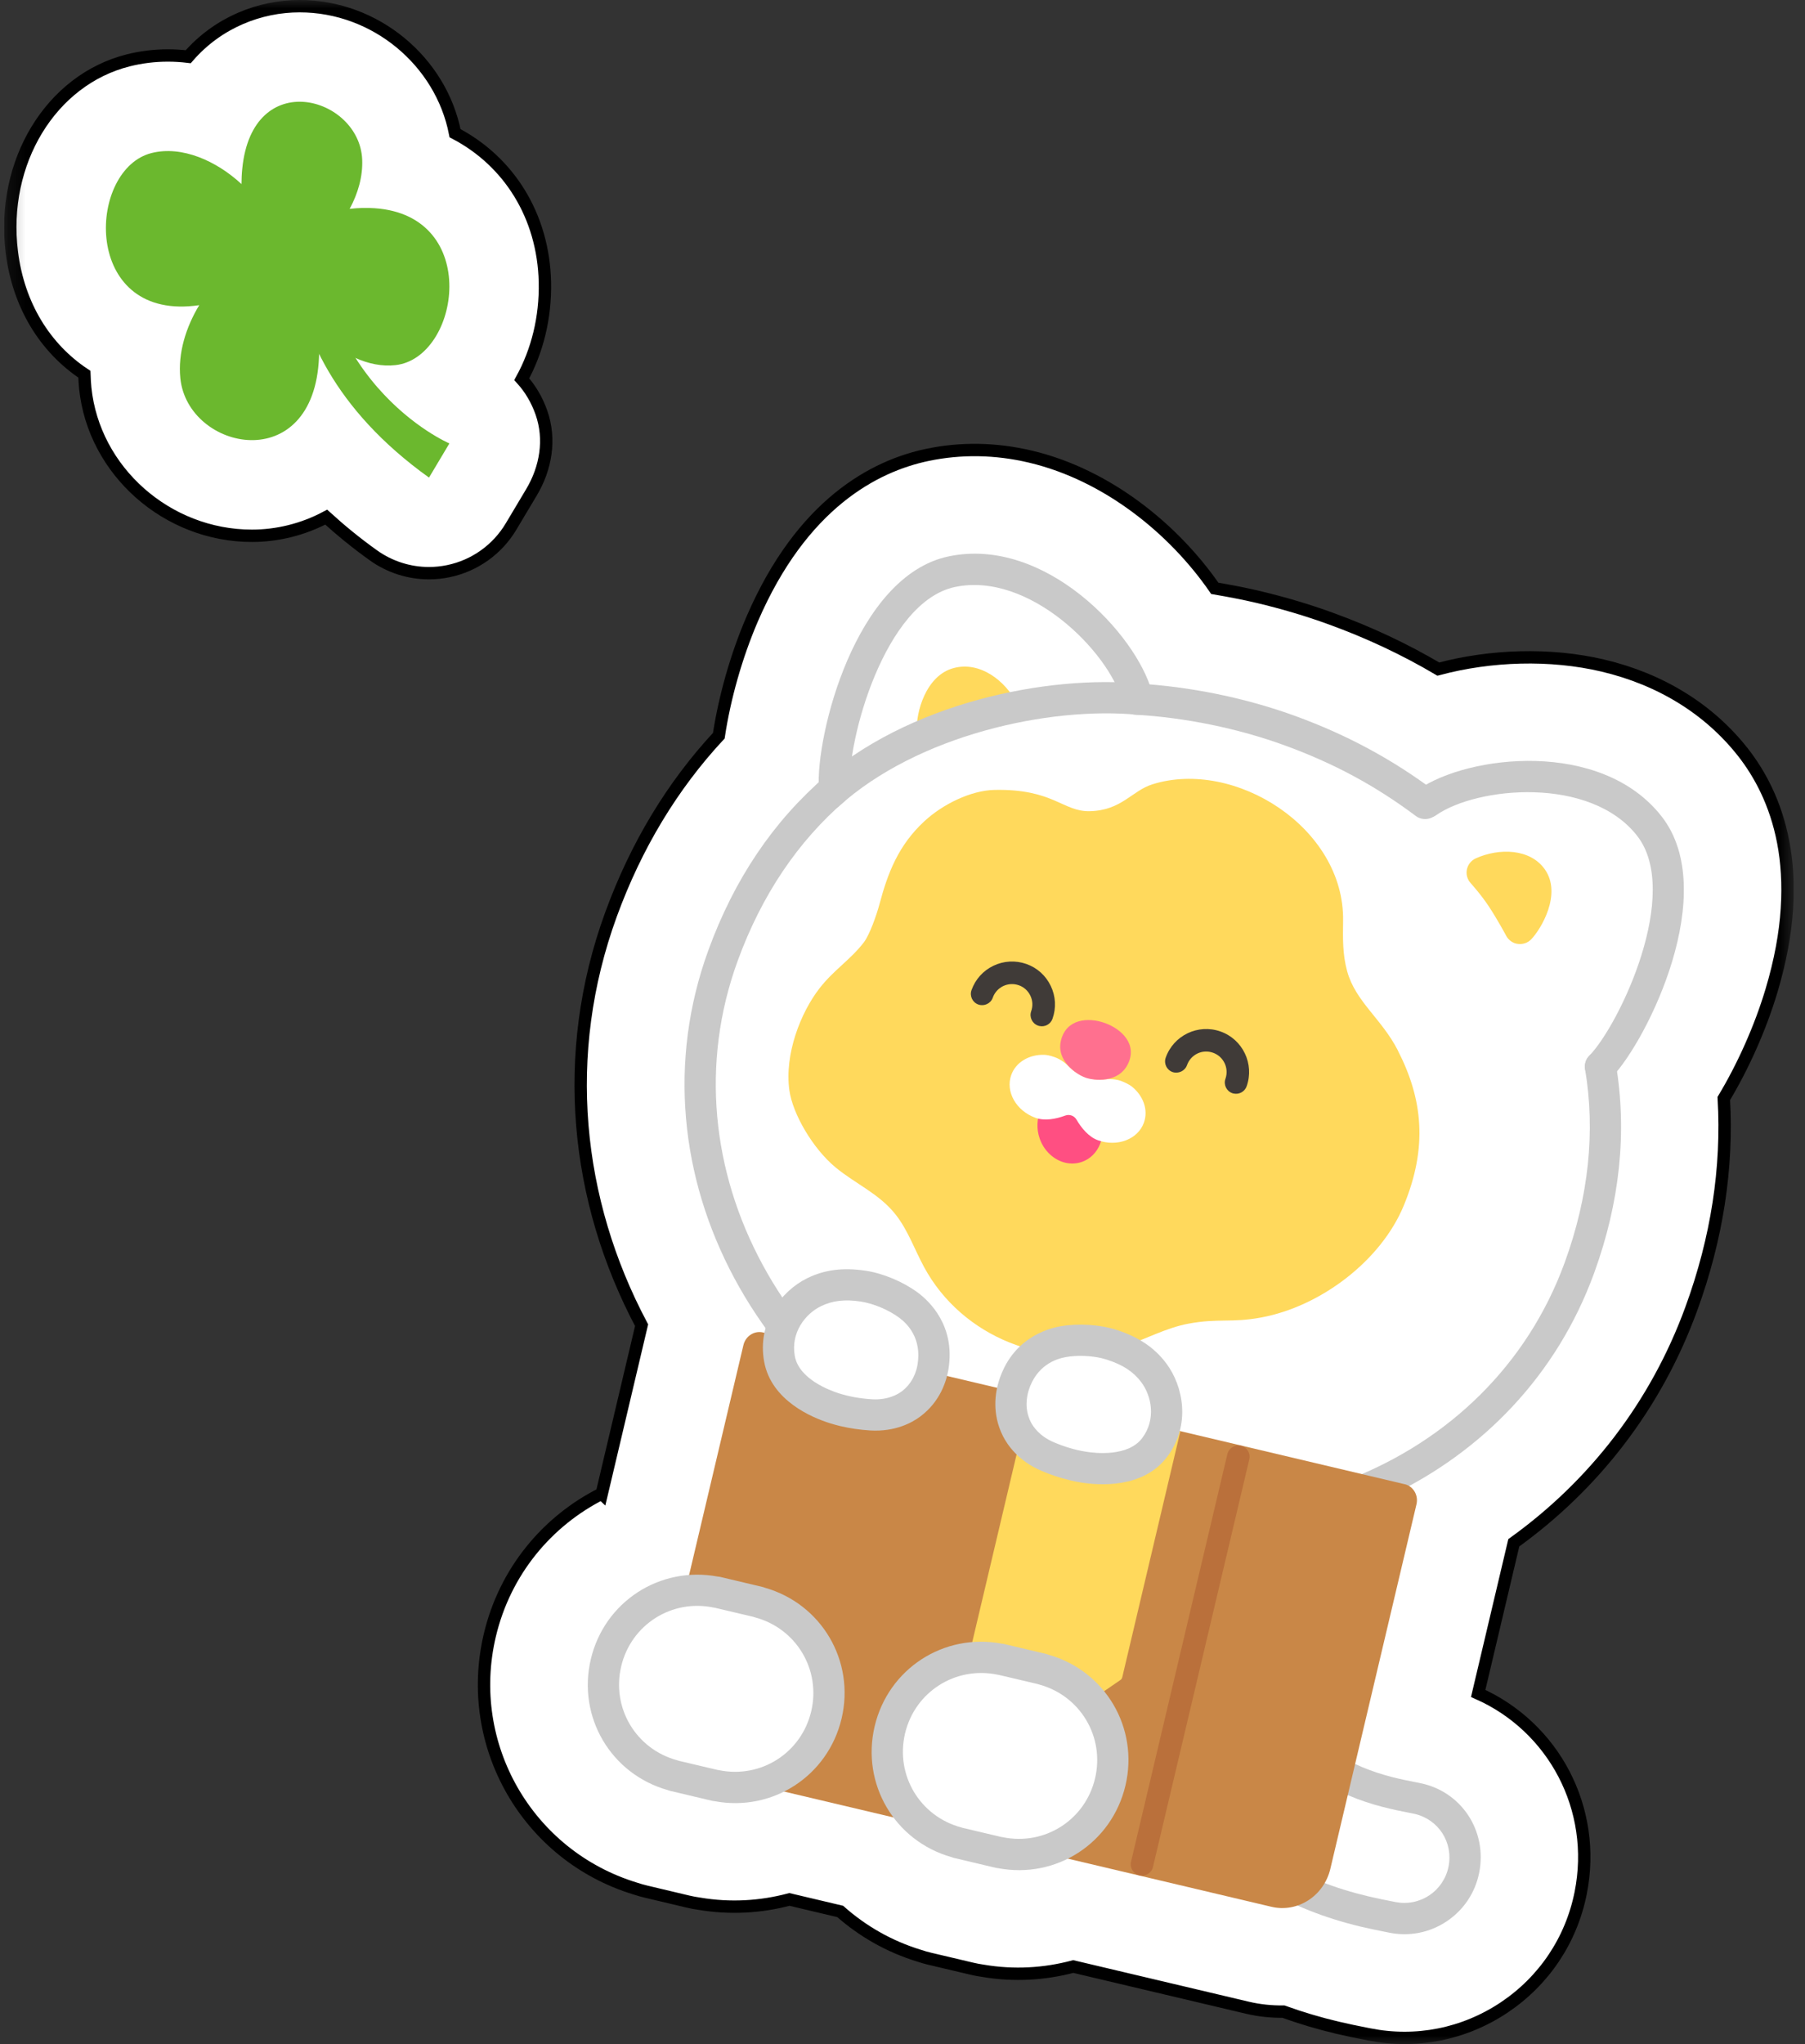 <svg width="106" height="120" viewBox="0 0 106 120" fill="none" xmlns="http://www.w3.org/2000/svg">
<rect x="0" y="0" width="106" height="120" fill="#333333" stroke="none"/>
<g clip-path="url(#clip0_11_11885)">
<mask id="mask0_11_11885" style="mask-type:luminance" maskUnits="userSpaceOnUse" x="0" y="0" width="106" height="120">
<path d="M105.347 0H0.241V120H105.347V0Z" fill="white"/>
</mask>
<g mask="url(#mask0_11_11885)">
<path d="M14.798 31.453C16.263 31.453 17.777 31.094 19.157 30.359C19.993 31.119 20.905 31.869 21.926 32.599C22.887 33.286 24.029 33.648 25.191 33.648C25.571 33.648 25.957 33.608 26.337 33.529C27.872 33.21 29.203 32.262 30.009 30.915L31.206 28.909C32.06 27.483 32.346 25.793 31.796 24.225C31.534 23.477 31.142 22.814 30.641 22.261C31.544 20.617 32.045 18.659 32 16.562C31.911 12.665 29.881 9.47 26.723 7.82C25.902 3.607 22.054 0.363 17.598 0.363C15.257 0.363 12.807 1.309 11.053 3.33C10.652 3.281 10.254 3.257 9.859 3.257C9.068 3.257 8.287 3.354 7.533 3.543C2.983 4.686 0.043 9.525 0.694 14.796C1.08 17.92 2.645 20.437 4.956 21.969C4.965 22.243 4.98 22.516 5.007 22.787C5.509 27.647 9.807 31.453 14.795 31.453" fill="white"/>
<path d="M14.798 31.453C16.263 31.453 17.777 31.094 19.157 30.359C19.993 31.119 20.905 31.869 21.926 32.599C22.887 33.286 24.029 33.648 25.191 33.648C25.571 33.648 25.957 33.608 26.337 33.529C27.872 33.21 29.203 32.262 30.009 30.915L31.206 28.909C32.06 27.483 32.346 25.793 31.796 24.225C31.534 23.477 31.142 22.814 30.641 22.261C31.544 20.617 32.045 18.659 32 16.562C31.911 12.665 29.881 9.47 26.723 7.82C25.902 3.607 22.054 0.363 17.598 0.363C15.257 0.363 12.807 1.309 11.053 3.33C10.652 3.281 10.254 3.257 9.859 3.257C9.068 3.257 8.287 3.354 7.533 3.543C2.983 4.686 0.043 9.525 0.694 14.796C1.08 17.92 2.645 20.437 4.956 21.969C4.965 22.243 4.98 22.516 5.007 22.787C5.509 27.647 9.807 31.453 14.795 31.453H14.798Z" stroke="black" stroke-width="0.726" stroke-miterlimit="10"/>
<path d="M22.008 12.224C21.534 12.191 21.029 12.203 20.534 12.261C21.02 11.364 21.315 10.358 21.269 9.352C21.102 5.671 14.822 3.874 14.226 9.911C14.196 10.2 14.184 10.501 14.181 10.805C12.716 9.449 10.688 8.534 8.901 8.984C5.199 9.914 4.807 18.389 11.074 17.981C11.281 17.969 11.488 17.945 11.7 17.915C10.922 19.2 10.439 20.729 10.591 22.21C11.032 26.48 18.449 28.03 18.734 20.957C18.753 20.486 18.74 19.991 18.698 19.495C19.971 20.741 21.637 21.617 23.23 21.434C27.011 21.003 28.282 12.656 22.008 12.224Z" fill="#6BB82E"/>
<path d="M17.71 9.771C17.71 9.771 13.971 20.003 25.194 28.037L26.391 26.031C26.391 26.031 17.795 22.377 18.488 10.771L17.71 9.771Z" fill="#6BB82E"/>
<path d="M35.34 87.686L37.678 77.795C33.784 70.466 32.893 61.886 35.875 53.7C37.355 49.639 39.486 46.122 42.213 43.188C42.547 40.972 43.237 38.514 44.167 36.352C47.1 29.552 51.374 27.355 54.447 26.707C56.432 26.291 58.469 26.324 60.508 26.805C65.037 27.875 68.947 31.072 71.339 34.538C72.19 34.684 73.041 34.845 73.892 35.045C75.366 35.395 76.801 35.82 78.151 36.313C80.4 37.13 82.491 38.112 84.467 39.279C87.534 38.459 91.042 38.343 94.133 39.073C97.538 39.878 100.383 41.641 102.368 44.176C104.301 46.648 106.158 51.083 104.027 58.174C103.371 60.359 102.359 62.612 101.231 64.487C101.468 68.558 100.833 72.695 99.325 76.825C97.243 82.537 93.574 87.209 88.899 90.568L86.808 99.413C91.236 101.377 93.817 106.176 92.826 111.131C92.273 113.9 90.674 116.286 88.324 117.855C85.975 119.42 83.157 119.977 80.415 119.429L80.154 119.378C79.707 119.29 79.16 119.18 78.54 119.034C77.445 118.776 76.391 118.46 75.372 118.092C74.676 118.098 73.968 118.031 73.263 117.864L63.028 115.444C61.344 115.891 59.548 116.004 57.727 115.694C57.508 115.663 57.292 115.624 57.077 115.572L54.602 114.988C54.386 114.937 54.177 114.876 53.967 114.806C52.201 114.265 50.645 113.362 49.341 112.21L46.359 111.505C44.678 111.952 42.878 112.064 41.058 111.754C40.839 111.724 40.623 111.684 40.407 111.633L37.933 111.046C37.717 110.994 37.507 110.934 37.297 110.864C30.978 108.933 27.239 102.453 28.765 95.997C29.653 92.246 32.136 89.291 35.337 87.683" fill="white"/>
<path d="M35.34 87.686L37.678 77.795C33.784 70.466 32.893 61.886 35.875 53.7C37.355 49.639 39.486 46.122 42.213 43.188C42.547 40.972 43.237 38.514 44.167 36.352C47.1 29.552 51.374 27.355 54.447 26.707C56.432 26.291 58.469 26.324 60.508 26.805C65.037 27.875 68.947 31.072 71.339 34.538C72.19 34.684 73.041 34.845 73.892 35.045C75.366 35.395 76.801 35.82 78.151 36.313C80.4 37.13 82.491 38.112 84.467 39.279C87.534 38.459 91.042 38.343 94.133 39.073C97.538 39.878 100.383 41.641 102.368 44.176C104.301 46.648 106.158 51.083 104.027 58.174C103.371 60.359 102.359 62.612 101.231 64.487C101.468 68.558 100.833 72.695 99.325 76.825C97.243 82.537 93.574 87.209 88.899 90.568L86.808 99.413C91.236 101.377 93.817 106.176 92.826 111.131C92.273 113.9 90.674 116.286 88.324 117.855C85.975 119.42 83.157 119.977 80.415 119.429L80.154 119.378C79.707 119.29 79.16 119.18 78.54 119.034C77.445 118.776 76.391 118.46 75.372 118.092C74.676 118.098 73.968 118.031 73.263 117.864L63.028 115.444C61.344 115.891 59.548 116.004 57.727 115.694C57.508 115.663 57.292 115.624 57.077 115.572L54.602 114.988C54.386 114.937 54.177 114.876 53.967 114.806C52.201 114.265 50.645 113.362 49.341 112.21L46.359 111.505C44.678 111.952 42.878 112.064 41.058 111.754C40.839 111.724 40.623 111.684 40.407 111.633L37.933 111.046C37.717 110.994 37.507 110.934 37.297 110.864C30.978 108.933 27.239 102.453 28.765 95.997C29.653 92.246 32.136 89.291 35.337 87.683L35.34 87.686Z" stroke="black" stroke-width="0.726" stroke-miterlimit="10"/>
<path d="M80.157 112.217C77.61 111.615 73.549 110.241 70.226 106.314C67.791 103.439 66.341 97.119 67.241 93.313C67.694 91.395 69.615 90.21 71.53 90.663C73.445 91.116 74.631 93.037 74.181 94.952C73.746 96.788 74.834 100.715 75.67 101.706C78.084 104.56 81.239 105.18 82.932 105.515L83.166 105.56C85.13 105.952 86.349 107.825 85.963 109.755C85.577 111.685 83.698 112.938 81.768 112.551L81.552 112.509C81.169 112.433 80.695 112.339 80.154 112.211" fill="white"/>
<path d="M83.084 106.485C84.482 106.816 85.349 108.157 85.066 109.579C84.926 110.272 84.525 110.871 83.938 111.263C83.349 111.656 82.643 111.795 81.95 111.659L81.734 111.616C81.361 111.543 80.899 111.452 80.37 111.327C76.415 110.394 73.327 108.558 70.928 105.725C68.688 103.078 67.305 97.035 68.135 93.527C68.469 92.107 69.901 91.223 71.321 91.56C72.74 91.895 73.625 93.323 73.287 94.746C72.777 96.904 73.999 101.153 74.971 102.302C77.591 105.4 80.95 106.063 82.753 106.418L82.99 106.467C83.02 106.473 83.054 106.479 83.084 106.485ZM79.947 113.112C80.5 113.242 80.987 113.336 81.379 113.415L81.592 113.458C82.765 113.692 83.96 113.458 84.957 112.792C85.954 112.127 86.631 111.114 86.865 109.941C87.358 107.476 85.808 105.132 83.349 104.667L83.112 104.619C81.525 104.309 78.579 103.725 76.373 101.117C75.692 100.311 74.716 96.682 75.072 95.165C75.64 92.761 74.147 90.341 71.74 89.773C69.336 89.204 66.916 90.7 66.348 93.104C65.375 97.214 66.892 103.795 69.527 106.908C72.153 110.011 75.658 112.096 79.947 113.112Z" fill="#C9C9C9"/>
<path d="M49 46.22C48.806 43.207 51.162 34.559 55.891 33.562C60.828 32.523 65.919 37.745 66.77 40.879" fill="white"/>
<path d="M48.791 47.11C48.876 47.132 48.967 47.141 49.061 47.132C49.566 47.098 49.949 46.664 49.918 46.159C49.748 43.521 51.94 35.332 56.083 34.459C60.454 33.538 65.12 38.292 65.886 41.116C66.016 41.606 66.518 41.897 67.01 41.761C67.5 41.63 67.788 41.125 67.655 40.636C66.734 37.228 61.36 31.474 55.706 32.663C50.207 33.821 47.894 43.232 48.088 46.275C48.116 46.688 48.411 47.019 48.791 47.107" fill="#C9C9C9"/>
<path d="M58.891 41.7C58.411 40.755 57.329 39.821 56.244 40.104C55.116 40.399 54.715 42.186 54.757 42.834C54.757 42.834 55.894 42.402 56.885 42.116C57.879 41.834 58.888 41.697 58.888 41.697" fill="#FFD95C"/>
<path d="M57.126 41.106C56.964 41.146 56.8 41.188 56.636 41.234C56.438 41.292 56.235 41.353 56.04 41.413C56.165 41.194 56.314 41.03 56.478 40.988C56.676 40.936 56.904 40.988 57.126 41.103M54.548 43.721C54.724 43.763 54.91 43.751 55.086 43.687C55.098 43.684 56.198 43.264 57.141 42.997C58.053 42.736 59.004 42.608 59.013 42.605C59.308 42.565 59.566 42.386 59.703 42.122C59.84 41.857 59.843 41.544 59.709 41.28C59.031 39.948 57.545 38.811 56.013 39.216C54.362 39.647 53.779 41.857 53.846 42.891C53.864 43.182 54.019 43.447 54.265 43.602C54.353 43.66 54.451 43.699 54.551 43.724" fill="#FFD95C"/>
<path d="M92.753 74.427C88.251 86.78 73.856 92.878 59.454 87.631C45.052 82.382 37.957 68.451 42.459 56.098C46.961 43.745 61.356 37.644 75.758 42.893C90.16 48.143 97.255 62.074 92.753 74.427Z" fill="white"/>
<path d="M82.084 61.652C81.136 59.807 79.604 58.798 79.114 57.02C78.841 56.029 78.859 55.101 78.874 54.056C78.962 48.59 72.506 44.526 67.676 46.043C66.469 46.42 65.871 47.581 63.989 47.621C62.42 47.654 61.861 46.302 58.408 46.371C57.01 46.399 55.353 47.217 54.277 48.217C52.767 49.618 52.143 51.22 51.648 53.077C51.475 53.727 51.07 54.87 50.739 55.308C49.946 56.345 48.961 56.94 48.125 58.02C47.013 59.454 46.064 61.886 46.356 64.002C46.55 65.403 47.745 67.436 49.061 68.525C50.259 69.516 51.642 70.078 52.611 71.318C53.317 72.221 53.712 73.355 54.265 74.379C56.487 78.498 61.53 80.519 65.953 79.06C67.241 78.635 68.475 77.948 69.798 77.704C71.549 77.379 72.312 77.668 74.062 77.343C77.604 76.686 81.115 73.972 82.434 70.78C83.859 67.339 83.552 64.515 82.084 61.658" fill="#FFD95C"/>
<path d="M62.794 89.587C76.178 92.752 89.261 86.681 93.614 74.742C95.13 70.58 95.562 66.449 94.893 62.461C94.811 61.963 94.337 61.625 93.838 61.708C93.34 61.793 93.002 62.264 93.085 62.762C93.699 66.431 93.297 70.249 91.89 74.112C87.495 86.174 73.385 91.727 59.767 86.77C46.149 81.806 38.924 68.471 43.319 56.412C44.723 52.561 46.854 49.388 49.657 46.983C50.04 46.652 50.085 46.075 49.757 45.691C49.426 45.309 48.848 45.266 48.465 45.591C45.419 48.202 43.109 51.631 41.599 55.783C36.851 68.808 44.556 83.174 59.141 88.493C60.356 88.937 61.578 89.302 62.797 89.587" fill="#C9C9C9"/>
<path d="M83.483 48.058C83.826 48.14 84.203 48.016 84.428 47.715C84.732 47.31 84.65 46.736 84.242 46.432C81.759 44.572 79.084 43.131 76.072 42.034C73.178 40.976 69.871 40.298 66.761 40.125C66.257 40.094 65.822 40.48 65.795 40.988C65.764 41.493 66.153 41.933 66.658 41.955C69.591 42.122 72.713 42.76 75.442 43.757C78.324 44.806 80.771 46.125 83.142 47.9C83.245 47.979 83.361 48.031 83.479 48.058" fill="#C9C9C9"/>
<path d="M93.987 62.612C96.073 60.433 99.836 52.299 96.857 48.49C93.747 44.517 86.489 45.237 83.823 47.089" fill="white"/>
<path d="M93.775 63.506C94.082 63.579 94.416 63.491 94.65 63.248C96.76 61.044 101.042 52.354 97.58 47.928C94.021 43.378 86.203 44.329 83.303 46.341C82.886 46.63 82.783 47.202 83.072 47.618C83.361 48.035 83.935 48.135 84.349 47.849C86.753 46.18 93.385 45.545 96.139 49.062C98.751 52.397 95.158 60.075 93.328 61.984C92.978 62.348 92.99 62.929 93.355 63.282C93.477 63.4 93.623 63.476 93.778 63.513" fill="#C9C9C9"/>
<path d="M87.042 51.224C88.002 50.792 89.385 50.719 89.978 51.57C90.592 52.455 89.717 54.038 89.264 54.503C89.264 54.503 88.732 53.509 88.206 52.713C87.68 51.916 87.045 51.224 87.045 51.224" fill="#FFD95C"/>
<path d="M88.829 51.864C89.008 51.906 89.145 51.982 89.224 52.092C89.297 52.195 89.288 52.396 89.233 52.624C89.148 52.484 89.057 52.344 88.969 52.21C88.887 52.083 88.799 51.961 88.714 51.842C88.753 51.849 88.793 51.855 88.829 51.864ZM89.051 55.396C89.078 55.402 89.106 55.408 89.136 55.411C89.425 55.45 89.717 55.353 89.92 55.144C90.489 54.557 91.738 52.496 90.729 51.046C89.866 49.806 88.03 49.775 86.668 50.389C86.4 50.511 86.206 50.751 86.145 51.04C86.084 51.329 86.169 51.627 86.367 51.845C86.373 51.852 86.963 52.499 87.44 53.222C87.935 53.973 88.452 54.931 88.455 54.94C88.58 55.171 88.799 55.338 89.051 55.399" fill="#FFD95C"/>
<path d="M82.488 87.129L44.809 78.222C44.298 78.101 43.781 78.435 43.657 78.967L38.599 100.366C38.222 101.962 39.158 103.546 40.69 103.907L74.67 111.938C76.202 112.3 77.749 111.303 78.126 109.707L83.184 88.308C83.309 87.776 82.996 87.247 82.485 87.125" fill="#C98747"/>
<path d="M60.514 81.936L57.077 96.48L57.979 98.119C58.077 98.295 58.335 98.356 58.502 98.243L59.685 97.429C59.852 97.313 60.11 97.374 60.205 97.553L60.898 98.809C60.995 98.985 61.253 99.046 61.42 98.933L62.603 98.122C62.77 98.006 63.028 98.067 63.126 98.246L63.819 99.502C63.916 99.678 64.174 99.739 64.338 99.626L65.794 98.626C65.852 98.587 65.889 98.532 65.904 98.471L69.317 84.024L60.514 81.942V81.936Z" fill="#FFD95C"/>
<path d="M66.913 110.092C67.269 110.177 67.624 109.955 67.71 109.599L73.366 85.668C73.451 85.312 73.23 84.954 72.874 84.872C72.518 84.787 72.163 85.008 72.078 85.364L66.421 109.295C66.336 109.651 66.558 110.007 66.913 110.092Z" fill="#BA703B"/>
<path d="M48.423 47.557C48.705 47.624 49.015 47.557 49.249 47.345C53.888 43.153 61.603 41.463 66.825 41.961C67.329 42.01 67.776 41.639 67.825 41.135C67.874 40.633 67.512 40.18 67.001 40.135C61.554 39.615 53.289 41.223 48.022 45.983C47.645 46.323 47.617 46.901 47.955 47.278C48.085 47.42 48.249 47.515 48.423 47.554" fill="#C9C9C9"/>
<path d="M58.694 108.75C61.618 109.358 64.509 107.534 65.199 104.61C65.889 101.688 64.12 98.761 61.235 97.995V97.986L58.761 97.403V97.412C55.837 96.804 52.946 98.627 52.253 101.552C51.563 104.476 53.332 107.4 56.217 108.166V108.175L58.688 108.762V108.753L58.694 108.75Z" fill="white"/>
<path d="M58.794 107.837L56.539 107.305C56.511 107.296 56.484 107.286 56.457 107.28C54.025 106.633 52.572 104.21 53.149 101.763C53.727 99.316 56.113 97.8 58.575 98.31C58.606 98.316 58.633 98.322 58.663 98.326L60.919 98.857C60.946 98.867 60.974 98.876 61.001 98.882C63.433 99.529 64.886 101.952 64.308 104.399C63.73 106.846 61.347 108.362 58.882 107.852C58.852 107.846 58.825 107.84 58.797 107.837M56.01 109.065L58.484 109.651C58.533 109.663 58.581 109.669 58.63 109.673C62.031 110.314 65.293 108.201 66.092 104.821C66.892 101.441 64.916 98.091 61.587 97.143C61.545 97.125 61.496 97.11 61.448 97.097L58.973 96.511C58.925 96.499 58.876 96.493 58.828 96.49C55.426 95.848 52.165 97.961 51.365 101.341C50.566 104.721 52.538 108.071 55.87 109.019C55.913 109.037 55.961 109.052 56.01 109.065Z" fill="#C9C9C9"/>
<path d="M42.024 104.81C44.949 105.418 47.839 103.594 48.529 100.67C49.219 97.749 47.45 94.822 44.566 94.056V94.05L42.091 93.463V93.472C39.167 92.864 36.276 94.688 35.583 97.612C34.893 100.536 36.662 103.461 39.547 104.227V104.236L42.018 104.822V104.813L42.024 104.81Z" fill="white"/>
<path d="M42.125 103.9L39.869 103.368C39.842 103.356 39.815 103.35 39.787 103.341C37.355 102.693 35.903 100.271 36.48 97.824C37.057 95.377 39.444 93.857 41.906 94.371C41.936 94.377 41.964 94.383 41.994 94.386L44.249 94.918C44.277 94.927 44.304 94.936 44.331 94.945C46.763 95.593 48.216 98.015 47.639 100.462C47.061 102.909 44.678 104.426 42.213 103.915C42.182 103.909 42.155 103.903 42.128 103.903M39.34 105.128L41.815 105.715C41.863 105.727 41.912 105.733 41.961 105.736C45.362 106.378 48.623 104.265 49.423 100.885C50.222 97.505 48.246 94.155 44.918 93.207C44.876 93.188 44.827 93.173 44.778 93.161L42.304 92.574C42.255 92.562 42.207 92.556 42.158 92.553C38.757 91.915 35.495 94.024 34.696 97.404C33.896 100.785 35.869 104.134 39.2 105.083C39.243 105.101 39.292 105.116 39.34 105.128Z" fill="#C9C9C9"/>
<path d="M72.436 64.193C72.761 64.269 73.099 64.09 73.211 63.768C73.673 62.458 72.983 61.014 71.673 60.552C70.357 60.09 68.919 60.78 68.457 62.09C68.336 62.436 68.515 62.813 68.862 62.935C69.196 63.047 69.585 62.877 69.707 62.531C69.928 61.907 70.609 61.573 71.236 61.801C71.859 62.02 72.184 62.707 71.965 63.33C71.843 63.673 72.023 64.053 72.369 64.175C72.394 64.184 72.415 64.19 72.439 64.196" fill="#403B38"/>
<path d="M61.034 60.23C61.36 60.306 61.697 60.127 61.809 59.805C62.035 59.169 61.998 58.486 61.706 57.877C61.414 57.27 60.907 56.811 60.271 56.589C59.639 56.367 58.952 56.403 58.344 56.692C57.736 56.981 57.277 57.492 57.052 58.127C56.931 58.47 57.11 58.85 57.457 58.972C57.803 59.087 58.18 58.914 58.302 58.568C58.408 58.267 58.627 58.026 58.913 57.887C59.202 57.75 59.521 57.732 59.828 57.838C60.132 57.944 60.372 58.163 60.508 58.449C60.648 58.738 60.664 59.063 60.557 59.364C60.436 59.707 60.615 60.087 60.961 60.209C60.983 60.218 61.007 60.224 61.031 60.23" fill="#403B38"/>
<path d="M53.219 76.626C52.52 76.051 51.596 75.629 50.699 75.501C49.724 75.361 48.687 75.462 47.79 75.863C46.894 76.264 45.629 78.75 45.772 79.769C46.049 81.65 48.286 82.444 48.994 82.669C49.705 82.891 50.414 83.012 51.158 83.058C52.256 83.124 53.134 82.708 53.49 82.425C54.253 81.811 54.836 80.106 54.77 79.492C54.666 78.538 53.964 77.24 53.219 76.629" fill="white"/>
<path d="M52.803 77.352C53.314 77.729 54.131 78.583 53.885 80.097C53.824 80.477 53.618 81.188 52.943 81.689C52.733 81.844 52.146 82.2 51.213 82.145C50.517 82.103 49.879 81.987 49.268 81.796C48.724 81.622 46.921 80.96 46.675 79.604C46.426 78.239 47.289 77.133 48.198 76.686C48.879 76.352 49.608 76.263 50.563 76.409C51.295 76.525 52.177 76.89 52.806 77.355M49.371 83.723C49.924 83.853 50.496 83.936 51.104 83.975C52.587 84.063 53.578 83.504 54.037 83.16C55.229 82.276 55.587 81.048 55.697 80.394C56.119 77.829 54.575 76.382 53.894 75.877C53.031 75.242 51.858 74.75 50.839 74.598C49.508 74.397 48.411 74.537 47.389 75.045C45.882 75.789 44.453 77.637 44.876 79.938C45.298 82.236 47.709 83.227 48.727 83.546C48.943 83.613 49.158 83.674 49.377 83.726" fill="#C9C9C9"/>
<path d="M62.554 78.832C63.439 78.631 64.451 78.667 65.311 78.953C66.244 79.263 67.129 79.819 67.752 80.579C68.375 81.342 68.393 84.13 67.81 84.975C66.719 86.534 64.366 86.242 63.63 86.124C62.895 86.005 62.205 85.795 61.521 85.504C60.511 85.072 59.91 84.306 59.718 83.892C59.311 83.002 59.554 81.215 59.888 80.695C60.408 79.889 61.618 79.041 62.557 78.828" fill="white"/>
<path d="M64.709 79.738C64.819 79.765 64.925 79.793 65.025 79.826C65.947 80.124 66.561 80.528 67.016 81.133C67.627 81.942 67.907 83.319 67.074 84.425C66.244 85.525 64.338 85.313 63.773 85.222C63.141 85.121 62.518 84.936 61.876 84.662C61.016 84.294 60.651 83.714 60.536 83.483C60.156 82.732 60.293 82.002 60.405 81.635C60.858 80.173 61.977 79.774 62.603 79.665C63.262 79.549 64.056 79.58 64.712 79.735M62.822 86.899C63.041 86.951 63.259 86.994 63.481 87.03C64.533 87.2 67.135 87.395 68.539 85.525C69.947 83.659 69.494 81.367 68.481 80.024C67.795 79.115 66.877 78.495 65.594 78.078C64.621 77.759 63.351 77.674 62.29 77.856C61.454 78.002 59.426 78.604 58.654 81.088C58.46 81.72 58.229 82.978 58.898 84.303C59.156 84.814 59.791 85.76 61.156 86.343C61.715 86.583 62.265 86.763 62.819 86.893" fill="#C9C9C9"/>
<path d="M64.153 65.763C64.439 66.604 64.086 67.486 63.363 67.729C62.639 67.975 61.825 67.492 61.536 66.65C61.25 65.808 61.603 64.927 62.326 64.683C63.05 64.437 63.864 64.921 64.153 65.763Z" fill="#FF4F82"/>
<path d="M62.892 65.15C63.223 65.229 63.53 65.518 63.667 65.925C63.767 66.217 63.764 66.521 63.661 66.779C63.57 67.01 63.402 67.177 63.196 67.247C62.74 67.402 62.211 67.062 62.016 66.487C61.822 65.913 62.032 65.32 62.487 65.165C62.618 65.12 62.755 65.117 62.889 65.15M62.563 68.257C62.877 68.329 63.205 68.32 63.521 68.214C64.013 68.047 64.396 67.673 64.603 67.159C64.798 66.676 64.807 66.123 64.63 65.6C64.254 64.493 63.147 63.867 62.159 64.205C61.171 64.539 60.676 65.712 61.05 66.819C61.305 67.57 61.901 68.102 62.563 68.257Z" fill="#FF4F82"/>
<path d="M64.852 63.367C64.095 63.443 63.335 63.178 62.8 62.64C62.554 62.391 62.269 62.181 61.955 62.066C61.615 61.941 61.429 61.929 61.32 61.923C60.448 61.896 59.66 62.346 59.387 63.105C59.034 64.084 59.673 65.212 60.812 65.622C61.353 65.817 62.01 65.692 62.557 65.489C62.806 65.397 63.083 65.495 63.217 65.726C63.512 66.23 63.94 66.744 64.478 66.939C65.618 67.346 66.825 66.884 67.177 65.905C67.451 65.145 67.129 64.3 66.442 63.765C66.351 63.692 66.065 63.54 65.834 63.455C65.536 63.349 65.193 63.33 64.855 63.364" fill="white"/>
<path d="M63.737 63.26C63.235 63.08 62.007 62.281 62.308 61.071C62.621 59.816 63.892 59.7 64.886 60.056C65.88 60.411 66.813 61.323 66.229 62.481C65.667 63.597 64.238 63.442 63.734 63.26" fill="#FF708F"/>
</g>
</g>
<defs>
<clipPath id="clip0_11_11885">
<rect width="105.106" height="120" fill="white" transform="translate(0.241)"/>
</clipPath>
</defs>
</svg>
